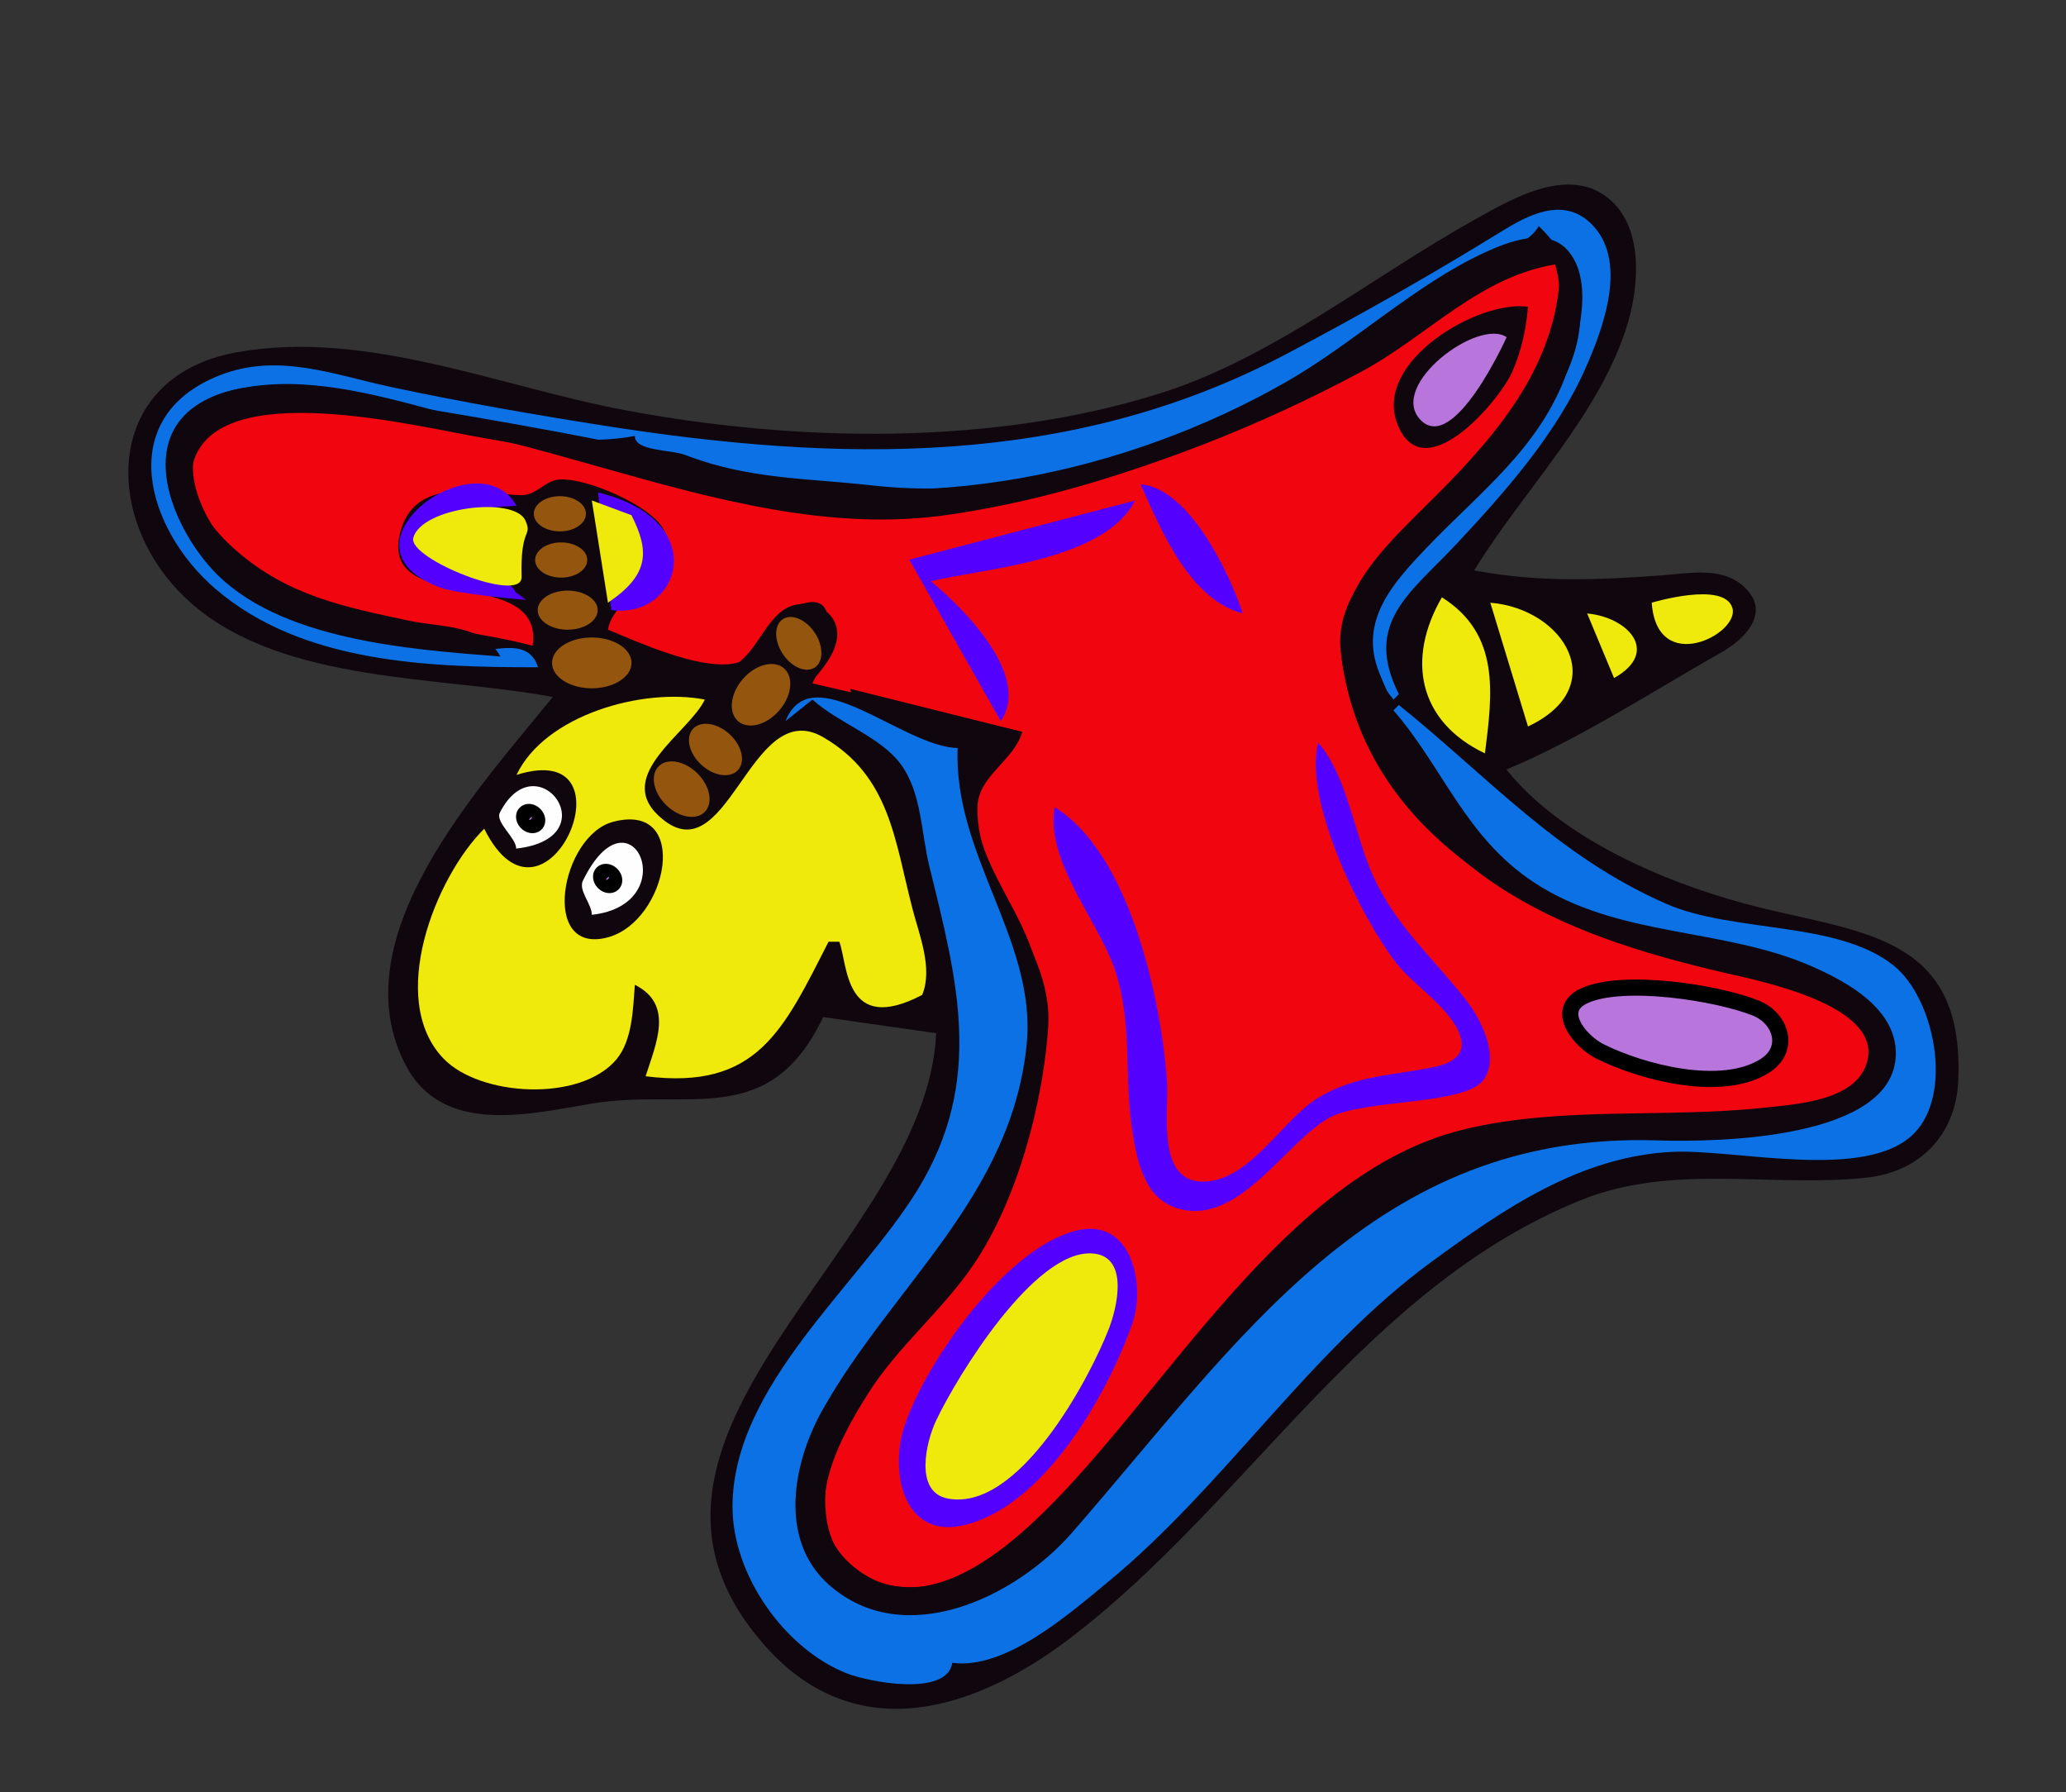 <svg xmlns="http://www.w3.org/2000/svg" viewBox="0 0 384 333"><rect x="0" y="0" width="384" height="333" fill="#333333" stroke="none"/><path d="M98 94v4-4z" fill="#5c5b3e"/><path d="M263 122v3-3z" fill="#758c28"/><path d="M283 127v4-4z" fill="#5c5b3e"/><path d="M157 177v4-4z" fill="#758c28"/><path d="M77 181v6-6z" fill="#5c5b3e"/><path d="M117 187v4-4zM173 192v4-4z" fill="#758c28"/><path d="M200 288v3-3z" fill="#1882ee"/><path d="M102.73 129.52C89.161 146.34 62.945 174.3 75.442 198c6.867 13.02 22.898 9.04 34.558 7.08 17.69-2.97 32.93 5.09 43-16.08l21 3c-1.71 39.73-66.47 75.02-31.7 113.96 16.99 19.03 39.11 11.82 56.7-1.61 33.11-25.28 54.82-65.17 94.83-81.33 17.17-6.93 35.35-2.26 53.17-4.19 9.82-1.07 16.48-7.91 16.96-17.83 1.37-28.23-19.24-27.52-39.96-33.16-15.25-4.15-33.95-12.25-44-24.84 13.55-5.64 27.15-14.53 40-21.8 4.16-2.35 9.03-7.14 4.56-11.77-4.13-4.28-10.38-2.9-15.56-2.52-12.06.88-23.03 1.35-35-.91 9.16-14.964 23.48-28.959 28.56-46 2.05-6.884 2.84-17.128-2.95-22.566-7.53-7.07-18.48-.552-25.61 3.428-18.86 10.523-37.31 25.52-58 32.109-31.24 9.953-68.07 9.243-100 3.225-23.19-4.37-48.059-15.048-72-10.732-25.475 4.594-25.256 32.433-7.961 47.066 17.108 14.48 45.725 13.08 66.691 16.99z" fill="#10070e"/><path d="M99 120c2.18-15.05-27.84-5.53-24.762-20.42 2.41-11.66 15.548-7.676 22.672-7.558 2.783.046 4.4-2.763 7.11-2.925 5.02-.298 16.49 4.682 19.12 8.946C128.87 107.33 114.3 109.29 113 117c5.94 2.48 16.51 7.24 23 6.36 5.9-.81 6.29-7.96 11.06-10.31 11.26-5.55 5.82 10.16 3.94 13.95l39 9c-2.21 4.65-8.16 7.6-8.6 13-.64 7.78 5.32 16.27 8.48 23 4.34 9.25 5.68 17.96 3.61 28-2.5 12.11-6.55 25.97-13.97 36-8.1 10.96-20.59 20.5-24.72 34-3.54 11.55-.88 24.02 13.2 24.91 12.95.81 22.6-9.47 31-17.91 18.54-18.62 33.32-42.03 55-57.28 21.58-15.18 43.5-9.92 68-13.14 7.24-.96 22.2-.09 25.24-8.62 4.12-11.54-20.16-15.97-27.24-17.54-30.43-6.72-66.84-22.97-70.81-59.42-1.05-9.62 6.6-16.78 12.81-23 11.66-11.681 32.57-30.099 27-49-14.8 2.003-24.41 13.339-37 20.085-23.27 12.467-49.63 22.857-76 26.615-43.45 6.19-86.004-24.02-130-18.515-16.778 2.1-9.58 19.833-.996 26.885C59.87 116.27 81.181 115.29 99 120z" fill="#f1050e"/><path d="M100 124c-1.925-6.09-8.989-2.47-14.001-2.95-11.445-1.1-27.01-2.43-37.017-8.46-14.032-8.44-29.603-35.425-4.121-40.44C68.727 67.452 94.64 85.494 118 81c-.08 2.868 6.7 2.52 9.39 3.556 11.74 4.521 22.42 4.274 34.61 5.638 36.93 4.134 77.26-13.915 105-36.972 4.7-3.904 16.46-6.471 19-11.222 21.05 20.563-6.08 43.816-20.32 58.58-7.97 8.25-15.61 18.59-6.68 29.42l1-1c-6.69-13.32 2.22-18.82 10.83-28.04 9-9.638 18.48-20.366 23.85-32.505 3.26-7.371 8.17-20.251.87-27.065-5.21-4.852-11.63-1.371-16.55 1.664-13 8.023-26.47 15.648-40 22.779C198.84 87 155.73 85.936 112.17 79.085c-13.169-2.071-26.38-4.38-39.446-7.159-10.616-2.258-21.033-6.462-31.893-2.182-19.766 7.789-13.667 28.673-.727 39.736C56.307 123.34 79.876 123.99 100 124z" fill="#0c71e5"/><path d="M93 122c-3.232-6-10.972-5.38-17-6.66-12.052-2.56-22.373-4.62-31.985-12.93-4.279-3.702-9.862-10.233-8.118-16.409C40.487 69.747 77.936 79.39 90 81.414c35.14 5.895 66.99 19.896 103 10.921 20.94-5.22 41.05-13.099 60-23.25 12.59-6.746 22.2-18.082 37-20.085-.05 17.827-10.93 30.927-23 43-10.35 10.36-21.9 20.1-16.3 36 12.08 34.29 37.82 45.4 70.3 52.88 6.54 1.51 28.45 5.93 26.11 16.12-1.73 7.53-13.01 8.17-19.11 8.83-18.57 2.02-37.85-.34-56 4.07-33.39 8.11-55.64 49.74-79 72.06-8.91 8.52-23.17 19.11-34.9 8.7-9.99-8.88-2.4-22.72 3.22-31.66 5.52-8.76 13.81-15.43 19.63-24 8.11-11.95 12.85-29.69 13.87-44 1.08-15.26-13.46-26.61-13.15-41 .12-5.87 6.77-8.56 8.33-14l-32-8c1.61 10.38 12.82 10.03 21 12-8.47 20.08 15.37 38.61 10.58 60-6.29 28.03-32.8 43.64-40.54 70-6.83 23.29 14.72 36.85 34.96 26.73 11.74-5.87 16.99-15.28 25.38-24.55 14.69-16.23 29.99-36.79 48.62-48.64 20.43-12.98 43.16-10.62 66-13.38 9.22-1.12 22.64.84 27.43-9.16 5.18-10.82-6.75-18.9-15.43-22.12-12.59-4.68-26.52-4.32-39-9.19-19.06-7.44-33.2-26.16-40.65-44.69-3.82-9.52 2.4-16.47 8.61-23 10.01-10.522 21.32-18.76 26.34-33 2.18-6.168 5.02-17.049 0-22.566-3.9-4.275-10.93-1.538-15.3.467-12.89 5.917-24.42 16.917-37 24.1-29.7 16.963-68.14 25.186-102 16.521-22.03-5.637-43.596-9.179-66-12.936-10.318-1.73-23.092-5.412-32.996-.144-12.882 6.852-6.083 23.182 1.46 31.388C51.585 119 76.209 120.68 93 122z" fill="#10070e"/><path d="M284 57c-9.27-1.296-28.91 10.231-24.24 21.891 4.86 12.162 19.01-4.452 21.36-9.891 1.66-3.835 2.54-7.856 2.88-12z" fill="#10070e"/><path d="M264 78c6.2 6.556 16.03-15.342 16.03-15.342C274.72 59.023 257.96 71.612 264 78z" fill="#b876dd"/><path d="M95.84 110.03c-2.233-4.27-13.011-3.91-14.78-8.13C78.205 95.084 92.194 94.079 96 94c-7.117-12.906-35.208 7.64-14 15.24 2.917 1.04 12.708 1.99 15.776 2.24M211.996 90c3.85 8.69 9.17 21.43 19 24-2.6-7.83-10.09-23.327-19-24zM111.16 91.516l2.45 21.844c12.7 1.81 19.04-16.617-2.45-21.844z" fill="#5300ff"/><path d="M110 93l3 19c7.7-5.2 7.75-9.55 4.37-16.262L110 93z" fill="#efe90c"/><path d="M169 104l17 30c5.78-8.38-6.98-21.05-13-26 10.97-2.51 32.22-3.88 38-15l-42 11z" fill="#5300ff"/><path d="M97.658 96.738c-2.022-4.625-19.382-2.475-20.844 3.224-.996 3.888 20.271 12.368 20.132 7.258-.265-9.453 2.066-7.385.712-10.482zM307 112c.96 13.74 16.37 5.8 15 1-1.46-5.11-15-1-15-1zM268 111c-6.62 11.41-4.44 23.08 8 29 1.42-11.21 2.85-22.18-8-29z" fill="#efe90c"/><path d="M120 146c6.85-1.19 10.2 1.2 7 8 10.4-1.61 16.46-17.14 22.04-25 2.17-3.05 5.76-6.18 6.47-10 1.08-5.81-6.01-8.67-10.24-5.4-2.98 2.32-4.43 6.35-7.31 8.94-3.42 3.06-5.1 5.74-7.68 9.42-3.62 5.17-8.95 7.43-10.28 14.04z" fill="#10070e"/><path d="M277 112l7 23c15.65-7.36 6.75-21.88-7-23zM295 114l5 12c8.67-4.87 2.54-11.32-5-12z" fill="#efe90c"/><path d="M146 134l5-4c4.84 4.38 12.64 6.88 16.43 12.02 3.9 5.3 3.79 12.83 5.31 19 5.21 21.14 10.24 39.77-2.13 59.98-10.89 17.8-34.46 36.49-34.46 59.01 0 12.7 9.67 26.34 21.18 30.93 4.19 1.66 18.72 4.4 19.67-1.94 9.92 1.34 21.79-9.14 29-15.08 21.66-17.86 37.43-42.87 60.04-59.42 13.43-9.83 27.73-19.7 44.96-20.46 11.68-.51 35.87 5.5 44.72-3.38 7.44-7.48 3.79-25.22-3.76-31.24-10.48-8.36-29.74-6-42.25-11.46-20.17-8.82-33.03-23.51-49.71-36.96l-1 1c9.23 10.63 13.32 23.49 26 31.9 15.71 10.42 35.3 8.36 52 15.78 6.61 2.92 15.57 7.94 15.37 16.32-.38 15.72-33.05 16.28-44.37 15.92-52.55-1.68-77.46 37.05-108.75 72.9-10.5 12.03-31.2 22-45.15 9.7-9.5-8.38-6.73-22.74-1.22-32.52 12.99-23.08 35.17-39.73 37.95-68 1.88-19.14-13.68-35.1-12.83-55-10.28-.21-27.13-17.16-32-5z" fill="#0c71e5"/><path d="M96 144c22.71-7.18 5.42 32.95-6 10-9.105 9.03-18.074 31.7-7.61 42.67 6.811 7.14 25.52 8.16 32.18.2 2.99-3.58 3.08-9.41 3.43-13.87 7.26 3.66 4 10.74 2 17 20.75 2.62 25.6-8.56 34-25h2c1.59 4.09.85 17.48 15.4 9.89 2.03-4.91-.53-11.12-1.77-15.89-3.37-12.95-4.19-24.78-16.63-32.01-13.76-7.99-17.77 26.79-30.68 14.51-8.03-7.63 5.82-15.41 8.68-21.5-11.46-2.24-29.68 2.82-35 14z" fill="#efe90c"/><path d="M245 138c-2.75 10.88 7.96 32.46 14.53 41 3.23 4.2 11.43 9.18 12.14 14.7.35 2.66-2.53 4.02-4.69 4.49-7.66 1.68-14.85 1.48-21.98 5.81-6.65 4.05-12.5 15.17-21 15.57-9.23.44-6.72-13.1-7.09-18.57-1.03-15.06-6.91-42.51-20.91-51-1.63 10.15 7.88 20.7 11.14 30 3.44 9.82 1.73 19.98 3.3 30 .82 5.22 2.01 12.08 7.6 14.25 11.68 4.55 20.65-11.91 29.05-16.55 6.41-3.53 25.37-2.21 28.73-7.13 2.92-4.29-.52-11.09-3.21-14.57-6.11-7.88-13.02-13.72-17.3-23-3.52-7.62-4.85-18.75-10.31-25z" fill="#5300ff"/><path d="M114 152.7c-9.79 2.53-13.74 24.93-1 21.48 11.12-3.02 15.5-25.24 1-21.48z" fill="#10070e"/><path d="M110 170c17.4-1.94 7.25-24.57-1.66-6.34-.88 1.8 1.68 4.35 1.66 6.34z" fill="#fefefe"/><path d="M294.49 185.03c-5.81 2.65-.7 8.56 2.87 10.34 7.82 3.92 22.77 7.82 30.75 2.64 4.77-3.09 2.9-8.83-1.79-10.69-7.17-2.86-24.59-5.58-31.83-2.29z" stroke="#000" stroke-width="3" fill="#b876dd"/><path d="M200 228.69c-13.04 3.28-27.88 24.29-31.9 36.31-2.73 8.19-.37 20.99 10.9 18.46 14.89-3.34 26.77-24.15 31.45-37.46 2.55-7.24-.11-19.91-10.45-17.31z" fill="#5300ff"/><path d="M202.96 232.92c-10.7-.63-24.99 22.67-28.98 31.08-1.82 3.84-4.12 13.23 2.13 14.46 13.1 2.59 26.23-21.91 29.96-31.46 1.59-4.05 3.87-13.67-3.11-14.08z" fill="#efe90c"/><path d="M95.94 157.69c17.4-1.94 3.83-20.12-3.028-6.69-.914 1.79 3.046 4.7 3.028 6.69z" fill="#fefefe"/><path d="M99.598 153.079a1.369 1.027 45.134 11-1.932-1.94 1.369 1.027 45.134 111.932 1.94zM113.908 164.214a1.369 1.027 45.134 11-1.932-1.94 1.369 1.027 45.134 111.932 1.94z" stroke="#000" stroke-linecap="round" stroke-width="3" fill="#b876dd"/><path d="M108.903 95.475a4.84 3.267 0 11-9.68 0 4.84 3.267 0 119.68 0zM109.145 104.066a4.84 3.267 0 11-9.68 0 4.84 3.267 0 119.68 0zM111.081 113.384a5.566 3.63 0 11-11.132 0 5.566 3.63 0 1111.132 0zM117.374 123.185a7.381 4.72 0 11-14.763 0 7.381 4.72 0 1114.763 0zM131.28 150.522a6.017 4.112 44.512 11-9.174-7.726 6.017 4.112 44.512 119.173 7.726z" fill="#94560e"/><path d="M137.354 142.867a5.666 3.867 42.518 11-8.743-7.18 5.666 3.867 42.518 118.743 7.18z" fill="#94560e"/><path d="M137.743 134.396a4.464 6.497 40.955 117.416-10.577 4.464 6.497 40.955 11-7.416 10.577z" fill="#94560e"/><path d="M152.196 123.235a5.377 3.563 56.454 11-7.455-7.362 5.377 3.563 56.454 117.455 7.362z" fill="#94560e"/></svg>